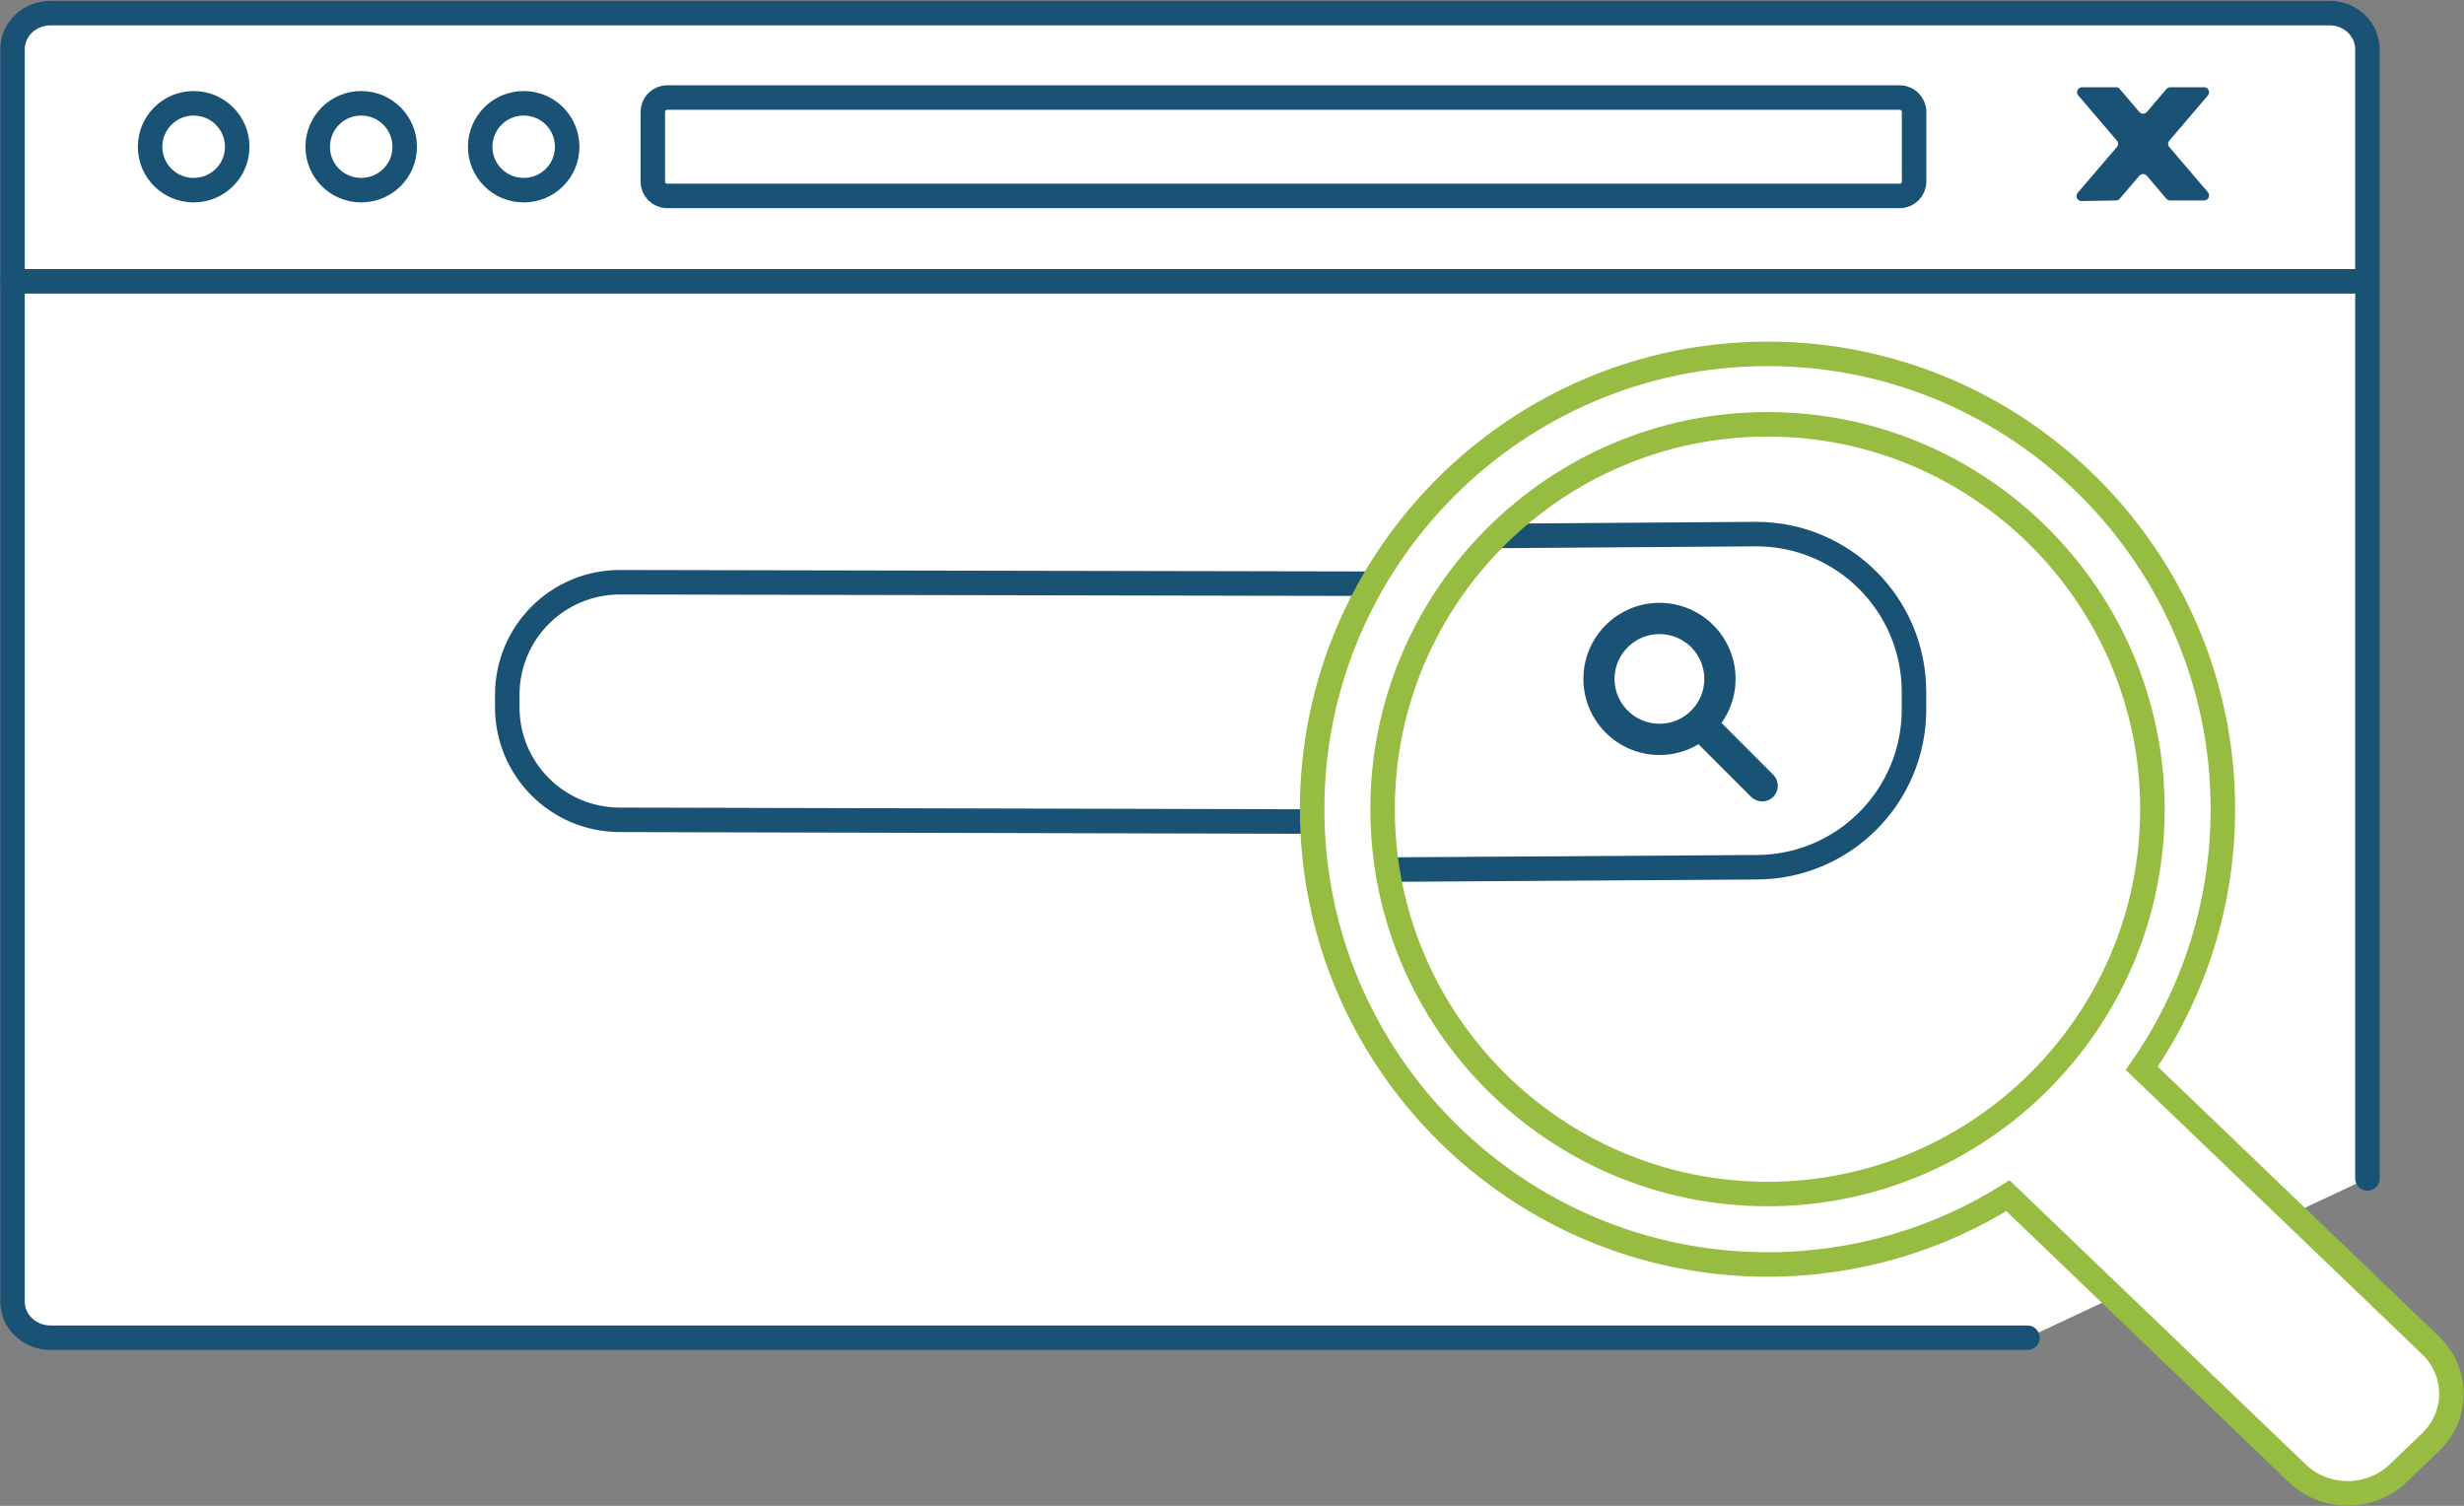<svg version="1.2" xmlns="http://www.w3.org/2000/svg" viewBox="0 0 2011 1229" width="2011" height="1229">
	<rect x="0" y="0" width="2011" height="1229" fill="#808080" stroke="none"/>
	<title>ICON-seo</title>
	<defs>
		<clipPath clipPathUnits="userSpaceOnUse" id="cp1">
			<path d="m1443.04 972.71c-173.42 0-314.48-141.09-314.48-314.48 0-173.39 141.05-314.45 314.48-314.45 173.43 0 314.45 141.06 314.45 314.45 0 173.39-141.09 314.48-314.45 314.48z"/>
		</clipPath>
	</defs>
	<style>
		.s0 { fill: none;stroke: #1a5276;stroke-linecap: round;stroke-linejoin: round;stroke-width: 20 } 
		.s1 { fill: #ffffff } 
		.s2 { fill: #ffffff;stroke: #1a5276;stroke-linecap: round;stroke-linejoin: round;stroke-width: 20 } 
		.s3 { fill: #1a5276 } 
		.s4 { fill: #ffffff;stroke: #96bd41;stroke-miterlimit:10;stroke-width: 20 } 
	</style>
	<g id="Clip-Path" clip-path="url(#cp1)">
		<g>
			<path class="s0" d="m1071.4 708.3l394 5.7c73.4 0.3 133.3-59 133.6-132.4l0.1-14.8c0.3-73.4-59-133.3-132.4-133.6l-394-5.7"/>
			<path fill-rule="evenodd" class="s1" d="m1403.2 562.1c-4.4 26.9-29.7 45.1-56.7 40.8-26.9-4.4-45.2-29.7-40.8-56.7 4.4-26.9 29.7-45.2 56.6-40.8 27 4.4 45.2 29.7 40.9 56.7z"/>
			<path fill-rule="evenodd" class="s1" d="m1388.5 591.6l49.7 49.7"/>
		</g>
	</g>
	<path class="s2" d="m1654.7 1091.8h-1613.5c-17.1 0-31-13.3-31-29.6v-1021.9c0-16.4 13.9-29.6 31-29.6h1860.1c17.1 0 30.9 13.2 30.9 29.6v921.5"/>
	<path fill-rule="evenodd" class="s2" d="m10.2 229.6h1912.9"/>
	<path class="s3" d="m1798.9 71.2h-27.7c-1.2 0-2.3 0.6-3.1 1.5l-15.9 18.7c-1.6 1.8-4.6 1.8-6.2 0l-16-18.8c-0.7-0.9-1.9-1.4-3.1-1.4h-27.6c-3.5 0-5.4 4.1-3.1 6.7l31.5 36.9c1.3 1.5 1.3 3.7 0 5.2l-32 37.4c-2.2 2.7-0.3 6.8 3.2 6.7l28.1-0.5c1.2 0 2.3-0.5 3-1.4l16-18.7c1.6-1.9 4.6-1.9 6.2 0l15.9 18.7c0.8 0.9 2 1.4 3.1 1.4h27.7c3.5 0 5.3-4.1 3.1-6.7l-31.5-36.9c-1.3-1.5-1.3-3.7 0-5.2l31.5-36.9c2.2-2.6 0.4-6.7-3.1-6.7z"/>
	<path fill-rule="evenodd" class="s0" d="m544.5 79.6h1006c6.4 0 11.7 5.3 11.7 11.8v56.8c0 6.4-5.3 11.7-11.7 11.7h-1006c-6.5 0-11.7-5.3-11.7-11.7v-56.8c0-6.5 5.2-11.8 11.7-11.8z"/>
	<path fill-rule="evenodd" class="s2" d="m158 155.2c-19.6 0-35.5-15.8-35.5-35.4 0-19.6 15.9-35.5 35.5-35.5 19.7 0 35.6 15.9 35.6 35.5 0 19.6-15.9 35.4-35.6 35.4z"/>
	<path fill-rule="evenodd" class="s2" d="m294.8 155.2c-19.7 0-35.5-15.8-35.5-35.4 0-19.6 15.8-35.5 35.5-35.5 19.6 0 35.5 15.9 35.5 35.5 0 19.6-15.9 35.4-35.5 35.4z"/>
	<path fill-rule="evenodd" class="s2" d="m427.4 155.2c-19.6 0-35.5-15.8-35.5-35.4 0-19.6 15.9-35.5 35.5-35.5 19.7 0 35.5 15.9 35.5 35.5 0 19.6-15.8 35.4-35.5 35.4z"/>
	<path class="s0" d="m1121.5 476.4l-615.6-1.2c-50.8 0-91.9 41.1-91.9 91.9v10.1c0 50.8 41.1 91.9 91.9 91.9l562.1 1.4"/>
	<path class="s3" d="m1354.4 616.2c-34.3 0-62.1-27.9-62.1-62.1 0-34.3 27.8-62.1 62.1-62.1 34.2 0 62.1 27.8 62.1 62.1 0 34.2-27.9 62.1-62.1 62.1zm0-98.7c-20.2 0-36.7 16.4-36.7 36.6 0 20.2 16.5 36.6 36.7 36.6 20.2 0 36.6-16.4 36.6-36.6 0-20.2-16.4-36.6-36.6-36.6z"/>
	<path class="s3" d="m1438.2 654.1c-3.2 0-6.5-1.3-9-3.7l-49.8-49.8c-5-5-5-13.1 0-18.1 5-4.9 13.1-4.9 18.1 0l49.7 49.8c5 5 5 13.1 0 18.1-2.4 2.4-5.7 3.7-9 3.7z"/>
	<path class="s0" d="m1182.3 437.7l251-1.8c71.2 0 128.8 57.7 128.8 128.8v14.3c0 71.1-57.6 128.8-128.8 128.8l-296.4 1.9"/>
	<path class="s4" d="m1983.8 1098.1l-235.8-226.2c41.7-60.1 66.2-133 66.2-211.5 0-204.9-166.8-371.6-371.6-371.6-204.9 0-371.7 166.7-371.7 371.6 0 204.9 166.7 371.6 371.7 371.6 71.9 0 139.2-20.5 196.2-56.1l236.2 226.6c22.6 21.7 59.5 21.7 82.2 0l26.6-25.6c22.6-21.7 22.6-57 0-78.8zm-541.3-123.6c-173.2 0-314.1-140.9-314.1-314.1 0-173.2 140.9-314.1 314.2-314.1 173.2 0 314.1 140.9 314.1 314.1 0 173.2-141 314.1-314.1 314.1z"/>
</svg>